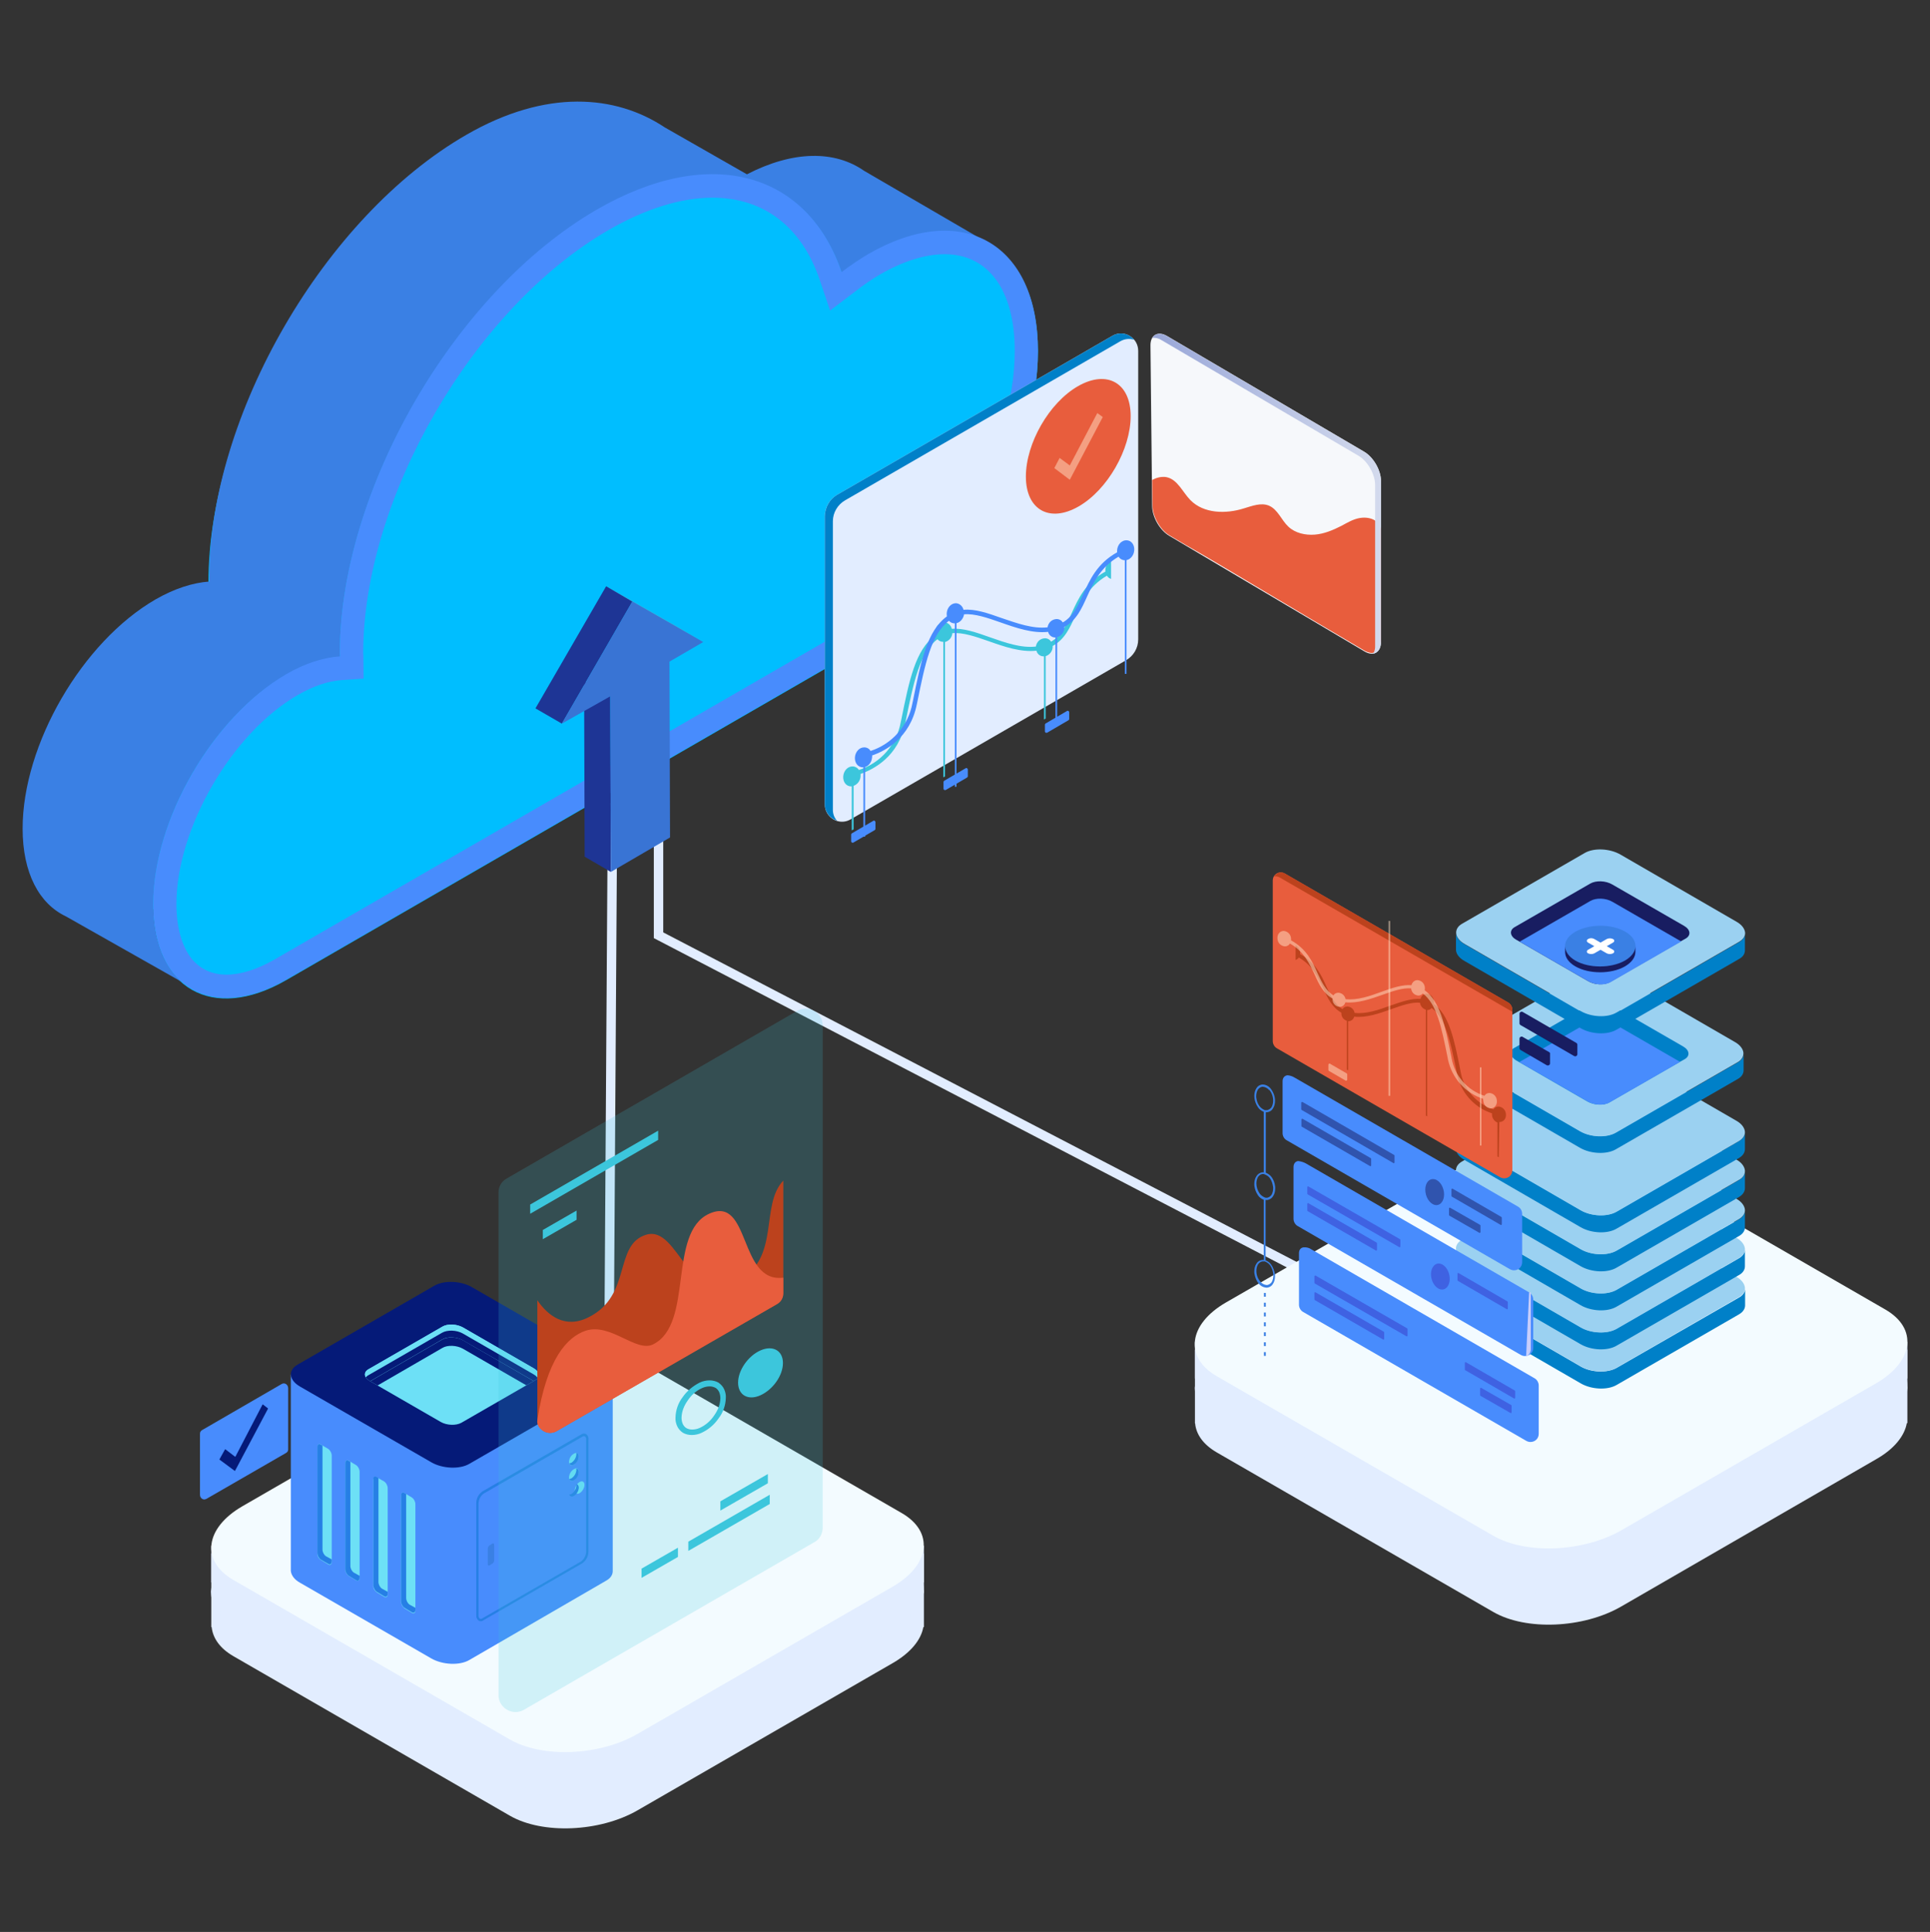 <?xml version="1.0" encoding="utf-8"?>
<!-- Generator: Adobe Illustrator 25.0.0, SVG Export Plug-In . SVG Version: 6.00 Build 0)  -->
<svg version="1.1" id="Layer_1" xmlns="http://www.w3.org/2000/svg" xmlns:xlink="http://www.w3.org/1999/xlink" x="0px" y="0px"
	 viewBox="0 0 1024 1025.2" style="enable-background:new 0 0 1024 1025.2;" xml:space="preserve">
<rect x="0" y="0" width="1024" height="1025.2" fill="#333333" stroke="none"/>
<style type="text/css">
	.st0{fill:none;stroke:#E2EDFF;stroke-width:5;stroke-miterlimit:10;}
	.st1{fill:#00BEFF;}
	.st2{fill:#3A80E4;}
	.st3{fill:#488CFD;}
	.st4{fill:#1E3595;}
	.st5{fill:#8D98A0;}
	.st6{fill:#3974D4;}
	.st7{fill:#E2EDFF;}
	.st8{fill:#0080C8;}
	.st9{fill:#3CC6DC;}
	.st10{fill:#E85D3D;}
	.st11{opacity:0.5;fill:#FFE2C9;enable-background:new    ;}
	.st12{fill:#F3FBFF;}
	.st13{fill:#051A78;}
	.st14{fill:#6DE0F6;}
	.st15{clip-path:url(#SVGID_2_);}
	.st16{fill:#267FE5;}
	.st17{fill:#046BFF;}
	.st18{fill:#9BD1F1;}
	.st19{fill:#181D61;}
	.st20{fill:#FFFFFF;}
	.st21{opacity:0.19;fill:#3CC6DC;enable-background:new    ;}
	.st22{fill:#BC421D;}
	.st23{fill:#C7CEFC;}
	.st24{fill:#181D61;fill-opacity:0.5;}
	.st25{fill:#3639C9;fill-opacity:0.5;}
	.st26{fill:#FFE2C9;fill-opacity:0.5;}
	.st27{fill:#F6F8FB;}
	.st28{fill:url(#SVGID_3_);}
	.st29{fill:none;}
</style>
<g id="Layer_5">
	<path class="st0" d="M902.8,788.8c1.2-0.5,1.8-2,1.2-3.3c-0.2-0.5-0.6-0.9-1.1-1.2l-553.5-288v-89.4"/>
	<polyline class="st0" points="325,426.2 322.7,782.5 376.1,810.4 378.2,810.6 	"/>
	<path class="st1" d="M151.7,358.1c10.1-5.8,19.9-8.9,28.6-9.5c0-0.6-0.1-1.1-0.1-1.7c0-86.5,61.1-192,136.5-235.4
		c60.7-35.1,111.9-19.3,129.8,33.2c4.5-3.5,9.3-6.8,14.2-9.6c49.7-28.7,90-5.7,90,51.4s-40.3,126.5-90,155.2l-309,178.5
		c-39,22.4-70.5,4.5-70.5-40.2S112.9,380.5,151.7,358.1z"/>
	<path class="st1" d="M82.1,320.3c10.1-5.8,19.8-8.9,28.6-9.5c0-0.6-0.1-1.1-0.1-1.7c0-86.5,61.1-192,136.5-235.4
		c60.7-35.1,111.9-19.3,129.8,33.2c4.5-3.5,9.3-6.8,14.2-9.6c49.7-28.7,90-5.7,90,51.4s-40.3,126.6-90,155.3L82.1,482
		c-39,22.4-64.1,1.2-67.3-39.2C11.2,398.4,43.2,342.7,82.1,320.3z"/>
	<polygon class="st1" points="440.4,164.8 316.5,82.5 412.2,106.5 440.4,150.5 	"/>
	<path class="st2" d="M12,439.7c0-44.7,31.6-99.1,70.5-121.6c10.1-5.8,19.9-8.9,28.6-9.5c0-0.6-0.1-1.1-0.1-1.7
		c0-86.5,61.1-192,136.5-235.4c42.3-24.4,79.2-21.2,105.2-3.9l43.6,24.9c24.6-12.7,46.6-12.7,62.1-1.9l62,36.1
		c-15.9-7-36.7-4.7-59.6,8.5c-4.9,2.9-9.7,6.2-14.2,9.6c-17.8-52.5-69.2-68.3-129.8-33.2c-75.4,43.4-136.5,148.8-136.5,235.3
		c0,0.6,0.1,1.1,0.1,1.7c-8.7,0.6-18.5,3.6-28.6,9.5c-39,22.4-70.5,77-70.5,121.7c0,18.9,5.6,33,15.2,41.3L35,486.3l0,0
		C20.8,479.6,12,463.3,12,439.7z"/>
	<path class="st3" d="M81.3,479.7c0,44.7,31.6,62.7,70.5,40.2l308.9-178.5c49.7-28.7,90-98.2,90-155.3s-40.3-80-90-51.3
		c-4.9,2.9-9.7,6.2-14.2,9.6c-17.8-52.5-69.1-68.3-129.8-33.2c-75.3,43.5-136.4,148.9-136.4,235.4c0,0.6,0.1,1.1,0.1,1.7
		c-8.7,0.6-18.5,3.6-28.6,9.5C112.9,380.5,81.3,435.1,81.3,479.7z M93.6,479.7c0-40,29.4-90.8,64.4-110.9c8.2-4.7,16-7.4,23.3-7.9
		l11.6-0.8l-0.1-11.7c0-0.5,0-1.1-0.1-1.6c0-82.4,58.4-183.3,130.3-224.8c19.4-11.2,38.3-17.1,55-17.1c27.2,0,47.4,15.5,56.9,43.6
		l5.5,16.3l13.7-10.4c4.1-3.2,8.4-6.2,12.9-8.8c12.1-7,24-10.7,34.2-10.7c23.3,0,37.2,19.2,37.2,51.3c0,53-37.6,117.9-83.8,144.5
		l-309,178.5c-9.1,5.2-17.9,8-25.4,8c-7.7,0-13.9-2.9-18.5-8.4C96.5,502.2,93.6,492.1,93.6,479.7z"/>
	<g>
		<polygon class="st4" points="323.8,369.5 309.9,361.4 310.2,454.6 324.1,462.7 		"/>
		<polygon class="st4" points="335.5,319.2 321.6,311.1 284.1,375.9 298.1,384 		"/>
		<polygon class="st5" points="373.1,340.7 359.2,332.6 321.6,311.1 335.5,319.2 		"/>
		<polygon class="st6" points="335.5,319.2 298.1,384 323.8,369.5 324.1,462.7 355.5,444.4 355.2,351.1 373.1,340.7 		"/>
	</g>
	<path class="st7" d="M444.1,262.6l146.1-84.4c4.4-2.6,9.9-1,12.5,3.4c0.8,1.4,1.2,3,1.2,4.6v153.1c0,4.6-2.5,8.8-6.5,11.1
		l-146.1,84.4c-4.4,2.6-9.9,1-12.5-3.4c-0.8-1.4-1.2-3-1.2-4.6v-153C437.7,269.2,440.1,265,444.1,262.6z"/>
	<path class="st8" d="M444.1,262.6l146.1-84.4c3.9-2.3,8.7-1.3,11.6,2.1c-2.5-0.8-5.1-0.5-7.4,0.8l-146,84.4
		c-4,2.3-6.5,6.6-6.5,11.1v153.1c0,2.2,0.7,4.2,2.2,5.8c-3.8-1.2-6.5-4.7-6.5-8.7v-153C437.8,269.2,440.1,265,444.1,262.6z"/>
	<path class="st3" d="M512.3,407.7l-11.3,6.6c-0.2,0.1-0.4,0.4-0.4,0.7v3.5c0,0.3,0.1,0.5,0.4,0.7c0.2,0.1,0.5,0.1,0.8,0l11.3-6.6
		c0.2-0.1,0.4-0.4,0.4-0.7v-3.5c0-0.3-0.1-0.5-0.4-0.7C512.9,407.5,512.6,407.5,512.3,407.7z"/>
	<path class="st3" d="M566.1,377.3l-11.3,6.6c-0.2,0.1-0.4,0.4-0.4,0.7v3.5c0,0.3,0.1,0.5,0.4,0.7c0.2,0.1,0.5,0.1,0.8,0l11.3-6.6
		c0.2-0.1,0.4-0.4,0.4-0.7v-3.5c0-0.3-0.1-0.5-0.4-0.7C566.6,377.1,566.3,377.1,566.1,377.3z"/>
	<path class="st3" d="M463.3,435.6l-11.3,6.6c-0.2,0.1-0.4,0.4-0.4,0.7v3.5c0,0.4,0.3,0.8,0.8,0.8c0.1,0,0.3,0,0.4-0.1l11.3-6.6
		c0.2-0.1,0.4-0.4,0.4-0.7v-3.5c0-0.3-0.1-0.5-0.4-0.7C463.9,435.4,463.6,435.4,463.3,435.6L463.3,435.6z"/>
	<g>
		<path class="st9" d="M452,440.6l0.9-0.5V417c2.2-0.8,3.6-2.9,3.7-5.1c0-0.4,0-0.8,0-1.2c7-2.5,20.1-9.2,23.7-27l0.3-1.4
			c4.1-20.1,7.3-35.9,16.8-43.1c0.7,0.9,1.8,1.4,3.1,1.4l0,0v71.9l0.9-0.5v-71.3c2.2-0.6,3.7-2.5,3.9-4.7c5.5-0.5,12.3,1.8,19.4,4.3
			c8.2,2.9,16.9,5.9,25.2,5c0.4,1.7,1.9,3,3.8,3h0.2v33.5l0.9-0.5v-33.1c2.1-0.7,3.5-2.5,3.7-4.6c0-0.3,0-0.5,0-0.8
			c6.4-3.5,9.1-9.5,12.1-16.2c3.4-7.4,7.1-15.5,16.7-21.1c0.5,0.8,1.2,1.4,2.2,1.7v-9.8c-1.7,1-2.9,2.8-3,4.8c0,0.4,0,0.7,0,1.1
			c-10.6,5.9-14.5,14.6-18,22.3c-2.8,6-5.3,11.7-10.8,14.9c-0.7-1.1-1.9-1.8-3.3-1.8c-2.5,0.1-4.4,1.9-4.8,4.4
			c-7.9,0.9-16.3-2.1-24.3-4.9c-7.3-2.6-14.2-5-20.3-4.5c-0.4-1.9-2.1-3.4-4-3.5c-2.6,0-4.7,2.4-4.9,5.3c0,0.6,0,1.1,0.1,1.7
			c-10.5,7.6-13.8,23.8-18,44.7l-0.3,1.4c-2.2,11.9-10.7,21.6-22.2,25.3c-0.7-1.2-2.1-1.9-3.4-1.9c-2.6,0-4.7,2.4-4.9,5.3
			c-0.2,3,1.6,5.3,4.2,5.3h0.3v23.3H452z"/>
	</g>
	<path class="st3" d="M462.7,400.9c7-2.4,20.1-9.2,23.7-27l0.3-1.4c4.1-20.1,7.3-35.9,16.8-43.1c0.7,0.9,1.8,1.4,3.1,1.4
		c2.4,0,4.5-2.2,4.9-4.8c5.5-0.5,12.3,1.8,19.4,4.3c8.2,2.9,16.9,5.9,25.2,5c0.4,1.7,1.9,3,3.8,3c2.6-0.2,4.6-2.3,4.8-4.8
		c0-0.3,0-0.5,0-0.8c6.4-3.5,9.1-9.5,12.1-16.2c3.4-7.4,7.1-15.5,16.7-21.1c0.7,1.2,2,1.9,3.4,1.9c2.6,0,4.7-2.4,4.9-5.3
		c0.2-3-1.6-5.3-4.2-5.3c-2.6,0-4.7,2.4-4.9,5.3c0,0.4,0,0.7,0,1.1c-10.6,5.9-14.5,14.6-18,22.3c-2.8,6-5.3,11.7-10.8,14.9
		c-0.7-1.1-1.9-1.8-3.3-1.8c-2.5,0.1-4.4,1.9-4.8,4.4c-7.9,0.9-16.3-2.2-24.3-4.9c-7.3-2.6-14.2-5-20.3-4.4c-0.4-1.9-2.1-3.4-4-3.5
		c-2.6,0-4.7,2.4-4.9,5.3c0,0.6,0,1.1,0.1,1.7c-10.5,7.6-13.8,23.8-18,44.7l-0.3,1.4c-2.2,11.9-10.8,21.6-22.2,25.3
		c-0.7-1.2-1.9-1.9-3.4-1.9c-2.6,0-4.7,2.4-4.9,5.3s1.6,5.3,4.2,5.3s4.7-2.4,4.9-5.3C462.8,401.7,462.8,401.3,462.7,400.9
		L462.7,400.9z"/>
	<g>
		<polygon class="st3" points="596.8,291.3 596.8,357.6 597.7,357.6 597.7,291.3 		"/>
	</g>
	<g>
		<polygon class="st3" points="506.6,324.7 506.6,417.5 507.5,417.5 507.5,324.7 		"/>
	</g>
	<g>
		<polygon class="st3" points="458.1,402.4 458.1,444 459,444 459,402.4 		"/>
	</g>
	<g>
		<polygon class="st3" points="560,332.5 560,385 560.9,385 560.9,332.5 		"/>
	</g>
	<path class="st10" d="M599.9,220.8c0,17.6-12.3,39.2-27.7,48c-15.4,8.8-27.9,1.7-27.9-15.9s12.3-39.2,27.7-48
		C587.4,196.1,599.9,203.2,599.9,220.8z"/>
	<polygon class="st11" points="559.4,248.4 567.6,254.6 585.1,221.3 582.2,219.2 567.6,247 562.2,243 	"/>
	<path class="st7" d="M490.2,843.9h-3.8c-2.2-2.8-4.9-5-8-6.7l-146.6-84.6c-17.3-10-47.7-8.7-67.7,2.8l-135.5,78.2
		c-4.7,2.6-8.8,6-12.1,10.3h-4.4v19.5h0.2c0.6,5.8,4.3,11.3,11.6,15.5l146.6,84.6c17.3,10,47.7,8.7,67.7-2.8l135.5-78.2
		c9.5-5.5,15-12.3,16.2-19.1h0.3L490.2,843.9z"/>
	<path class="st7" d="M270.3,946.7l-146.6-84.6c-17.3-10-15.2-27.5,4.8-39.1l135.6-78.3c20-11.6,50.3-12.8,67.7-2.8l146.6,84.6
		c17.3,10,15.2,27.5-4.8,39.1L338.1,944C318,955.5,287.7,956.8,270.3,946.7z"/>
	<path class="st7" d="M490.2,824.4h-3.8c-2.2-2.7-4.9-5-8-6.7l-146.6-84.6c-17.3-10-47.7-8.7-67.7,2.8l-135.5,78.2
		c-4.7,2.6-8.8,6-12.1,10.3h-4.4v20.9h0.2c0.6,5.8,4.3,11.3,11.6,15.5l146.6,84.6c17.3,10,47.7,8.7,67.7-2.8l135.5-78.2
		c9.5-5.4,15-12.3,16.2-19.1h0.3L490.2,824.4z"/>
	<path class="st7" d="M490.2,820.2h-3.8c-2.2-2.7-4.9-5-8-6.7l-146.6-84.6c-17.3-10-47.7-8.7-67.7,2.8l-135.5,78.2
		c-4.7,2.6-8.8,6-12.1,10.3h-4.4v19.5h0.2c0.6,5.8,4.3,11.3,11.6,15.5l146.6,84.6c17.3,10,47.7,8.7,67.7-2.8l135.5-78.2
		c9.5-5.4,15-12.3,16.2-19.1h0.3L490.2,820.2z"/>
	<path class="st12" d="M270.4,923l-146.6-84.6c-17.3-10-15.2-27.5,4.8-39.1l135.5-78.2c20-11.6,50.3-12.8,67.7-2.8l146.6,84.6
		c17.3,10,15.2,27.5-4.8,39.1l-135.5,78.2C318,931.8,287.7,933,270.4,923z"/>
	<path class="st3" d="M154.3,729.4h36l40.1-23.2c5.1-3,14.1-2.6,20.1,0.8l38.6,22.3h36v104.1l0,0c0.1,2.1-1,4-3.5,5.4L249,880.9
		c-5.1,3-14.1,2.6-20.1-0.8l-69.7-40.2c-3.1-1.7-4.7-4.1-4.9-6.3l0,0L154.3,729.4z"/>
	<path class="st13" d="M249,776.8l72.6-41.9c5.1-3,4.5-8.2-1.4-11.6l-69.7-40.2c-5.9-3.5-15-3.8-20.1-0.8l-72.6,41.9
		c-5.1,3-4.5,8.2,1.4,11.6l69.7,40.2C234.8,779.4,243.9,779.8,249,776.8z"/>
	<path class="st14" d="M244.8,755l39.2-22.6c2.8-1.6,2.5-4.4-0.8-6.3l-37.6-21.7c-3.2-1.8-8.1-2.1-10.9-0.4l-39.2,22.6
		c-2.8,1.6-2.5,4.4,0.8,6.3l37.6,21.7C237.1,756.4,241.9,756.6,244.8,755z"/>
	<g>
		<g>
			<defs>
				<path id="SVGID_1_" d="M244.8,755l39.2-22.6c2.8-1.6,2.5-4.4-0.8-6.3l-37.6-21.7c-3.2-1.8-8.1-2.1-10.9-0.4l-39.2,22.6
					c-2.8,1.6-2.5,4.4,0.8,6.3l37.6,21.7C237.1,756.4,241.9,756.6,244.8,755z"/>
			</defs>
			<clipPath id="SVGID_2_">
				<use xlink:href="#SVGID_1_"  style="overflow:visible;"/>
			</clipPath>
			<g class="st15">
				<path class="st14" d="M283.1,729.1l-37.6-21.6c-3.2-1.8-8.1-2.1-10.9-0.4l-39.2,22.6c-0.5,0.3-1,0.7-1.3,1.2
					c-0.9-1.5-0.5-3.2,1.3-4.3l39.2-22.7c2.8-1.6,7.7-1.4,10.9,0.4l37.6,21.7c2.5,1.4,3.3,3.5,2.2,5
					C284.7,730.3,283.9,729.6,283.1,729.1z"/>
				<path class="st13" d="M283.1,732.8l-37.6-21.6c-3.2-1.8-8.1-2.1-10.9-0.4l-39.2,22.7c-0.4,0.2-0.8,0.6-1.1,0.9
					c-1.2-1.6-0.9-3.5,1.1-4.6l39.2-22.6c2.8-1.6,7.7-1.4,10.9,0.4l37.6,21.7c2.7,1.5,3.3,3.7,1.9,5.3
					C284.4,733.8,283.8,733.3,283.1,732.8z"/>
				<path class="st13" d="M284.7,738.6c-0.4-0.5-0.9-0.9-1.5-1.2l-37.6-21.7c-3.2-1.8-8.1-2.1-10.9-0.4l-39.2,22.7
					c-0.3,0.2-0.5,0.3-0.7,0.5c-1.6-1.7-1.4-3.8,0.7-5l39.2-22.7c2.8-1.6,7.7-1.4,10.9,0.4l37.6,21.7
					C286,734.6,286.5,736.9,284.7,738.6z"/>
			</g>
		</g>
	</g>
	<path class="st14" d="M214.6,853.5l4,2.4c1,0.6,1.8,0,1.8-1.4v-56.2c0-1.4-0.7-2.8-1.8-3.6l-4-2.4c-1-0.6-1.8,0-1.8,1.4v56.2
		C212.8,851.3,213.5,852.6,214.6,853.5z"/>
	<path class="st16" d="M214.6,792.3l0.9,0.5v55.1c0,1.4,0.7,2.8,1.8,3.6l3.1,1.7v1c0,1.3-0.8,2-1.8,1.4l-4-2.4
		c-1.1-0.8-1.8-2.2-1.8-3.6v-56.2C212.8,792.3,213.6,791.7,214.6,792.3z"/>
	<path class="st14" d="M199.9,845l4,2.4c1,0.6,1.8,0,1.8-1.4v-56.2c0-1.4-0.7-2.8-1.8-3.6l-4-2.3c-1-0.6-1.8,0-1.8,1.4v56.2
		C198,842.8,198.7,844.1,199.9,845z"/>
	<path class="st14" d="M185,836.3l4,2.4c1,0.6,1.8,0,1.8-1.4v-56.2c0-1.4-0.7-2.8-1.8-3.6l-4-2.4c-1-0.6-1.8,0-1.8,1.4v56.2
		C183.2,834.2,183.9,835.5,185,836.3z"/>
	<path class="st14" d="M170.2,827.8l4,2.4c1,0.6,1.8,0,1.8-1.4v-56.3c0-1.4-0.7-2.8-1.8-3.6l-4-2.4c-1-0.6-1.8,0-1.8,1.4v56.2
		C168.3,825.7,169,827,170.2,827.8z"/>
	<path class="st16" d="M199.9,783.8l0.9,0.5v55.1c0,1.4,0.7,2.8,1.8,3.6l3.1,1.7v1c0,1.3-0.8,2-1.8,1.4l-4-2.4
		c-1.1-0.8-1.8-2.2-1.8-3.6V785C197.9,783.8,198.8,783.1,199.9,783.8z"/>
	<path class="st16" d="M185,775.2l0.9,0.5v55.2c0,1.4,0.7,2.8,1.8,3.6l3.1,1.7v1c0,1.3-0.8,2.1-1.8,1.4l-4-2.4
		c-1.1-0.8-1.8-2.2-1.8-3.6v-56.2C183.2,775.2,184,774.5,185,775.2z"/>
	<path class="st16" d="M170.2,766.6l0.9,0.5v55.1c0,1.4,0.7,2.8,1.8,3.6l3.1,1.7v1c0,1.3-0.8,2.1-1.8,1.4l-4-2.3
		c-1.1-0.8-1.8-2.2-1.8-3.6V768C168.3,766.6,169.1,766,170.2,766.6z"/>
	<path class="st16" d="M255,860.3c-0.4,0-0.7-0.1-1-0.3c-0.9-0.6-1.4-1.7-1.3-2.9v-59.5c0-2.5,1.2-4.7,3.3-6.2l52.4-30.2
		c0.7-0.5,1.7-0.6,2.6-0.2c0.9,0.7,1.4,1.7,1.2,2.9v59.5c0,2.5-1.2,4.7-3.3,6.2l-52.4,30.2C256.1,860.2,255.5,860.3,255,860.3z
		 M309.8,762.1c-0.3,0-0.6,0.1-0.8,0.3l-52.4,30.2c-1.6,1.2-2.6,3.1-2.7,5.1v59.5c-0.1,0.7,0.2,1.4,0.7,1.8c0.4,0.2,0.9,0.1,1.3-0.2
		l52.4-30.2c1.6-1.2,2.6-3.1,2.7-5.1v-59.5c0.1-0.7-0.2-1.4-0.7-1.8C310.1,762.1,309.9,762.1,309.8,762.1z"/>
	<path class="st14" d="M301.9,775.8c0,1.6,1.1,2.3,2.6,1.4c1.5-1,2.5-2.7,2.6-4.4c0-1.6-1.1-2.3-2.6-1.4
		C302.9,772.3,302,773.9,301.9,775.8z"/>
	<path class="st14" d="M301.9,784c0,1.6,1.1,2.3,2.6,1.4c1.5-1,2.5-2.7,2.6-4.4c0-1.6-1.1-2.3-2.6-1.4
		C302.9,780.6,302,782.2,301.9,784z"/>
	
		<ellipse transform="matrix(0.498 -0.867 0.867 0.498 -530.218 662.84)" class="st14" cx="307.6" cy="789.6" rx="3.6" ry="2.1"/>
	<path class="st16" d="M303.2,792.8c1.5-1,2.5-2.7,2.6-4.4c0-0.3,0-0.5-0.1-0.8c0.8,0,1.4,0.7,1.4,1.8c-0.1,1.8-1,3.4-2.6,4.4
		c-1.1,0.6-2.1,0.3-2.5-0.7C302.4,793.1,302.8,793,303.2,792.8z"/>
	<path class="st16" d="M303.2,784.5c1.5-1,2.5-2.7,2.6-4.4c0-0.3,0-0.5-0.1-0.8c0.8,0,1.4,0.6,1.4,1.8c-0.1,1.8-1,3.5-2.6,4.4
		c-1.1,0.6-2.1,0.3-2.5-0.7C302.4,784.8,302.8,784.7,303.2,784.5z"/>
	<path class="st16" d="M303.2,776.2c1.5-1,2.5-2.7,2.6-4.4c0-0.3,0-0.5-0.1-0.8c0.8,0,1.4,0.6,1.4,1.8c-0.1,1.8-1,3.5-2.6,4.4
		c-1.1,0.7-2.1,0.3-2.5-0.7C302.4,776.5,302.8,776.4,303.2,776.2z"/>
	<path class="st2" d="M259.7,830.7l1.6-1c0.6-0.4,0.9-1.1,0.9-1.8v-8.1c0-0.7-0.4-1-0.9-0.7l-1.6,1c-0.6,0.4-0.9,1.1-0.9,1.8v8.1
		C258.8,830.7,259.2,831,259.7,830.7z"/>
	<path class="st7" d="M1012,735.8h-3.8c-2.2-2.7-4.9-5-8-6.7l-146.6-84.6c-17.3-10-47.7-8.7-67.7,2.8l-135.5,78.2
		c-4.7,2.6-8.8,6-12.1,10.3H634v19.5h0.1c0.5,5.8,4.3,11.3,11.6,15.5l146.6,84.6c17.3,10,47.7,8.7,67.7-2.8l135.5-78.3
		c9.5-5.4,15-12.3,16.2-19.1h0.3L1012,735.8z"/>
	<path class="st7" d="M792.2,838.6L645.7,754c-17.3-10-15.2-27.5,4.8-39.1L786,636.8c20-11.6,50.3-12.8,67.7-2.8l146.6,84.6
		c17.3,10,15.2,27.5-4.8,39.1l-135.5,78.2C839.9,847.4,809.6,848.6,792.2,838.6z"/>
	<path class="st7" d="M1012,716.2h-3.8c-2.2-2.7-4.9-5-8-6.7L853.6,625c-17.3-10-47.7-8.7-67.7,2.8L650.5,706
		c-4.7,2.6-8.8,6-12.1,10.3H634v20.9h0.1c0.5,5.8,4.3,11.3,11.6,15.5l146.6,84.6c17.3,10,47.7,8.7,67.7-2.8l135.5-78.3
		c9.5-5.5,15-12.3,16.2-19.1h0.3L1012,716.2z"/>
	<path class="st7" d="M1012,712h-3.8c-2.2-2.7-4.9-5-8-6.7l-146.6-84.6c-17.3-10-47.7-8.7-67.7,2.8l-135.4,78.2
		c-4.7,2.6-8.8,6-12.1,10.3H634v19.5h0.1c0.5,5.8,4.3,11.3,11.6,15.5l146.6,84.6c17.3,10,47.7,8.7,67.7-2.8l135.5-78.2
		c9.5-5.5,15-12.3,16.2-19.1h0.3L1012,712z"/>
	<path class="st12" d="M792.2,814.9l-146.6-84.6c-17.3-10-15.2-27.5,4.8-39.1L786,613.1c20-11.6,50.3-12.8,67.7-2.8l146.6,84.6
		c17.3,10,15.2,27.5-4.8,39.1l-135.5,78.2C839.9,823.6,809.6,825,792.2,814.9z"/>
	<path class="st8" d="M777.1,689.5l61.5,35.6c5.6,3.3,14.1,3.6,19.1,0.8l64.9-37.3c2.2-1.2,3.2-2.9,3.3-4.5v8.6c0,1.7-1,3.5-3.3,4.8
		l-64.8,37.4c-4.9,2.9-13.4,2.5-19.1-0.8l-61.5-35.6c-2.9-1.6-4.4-3.7-4.6-5.7l0,0v-0.2c0-0.2,0-0.4,0-0.6v-8.3
		C772.6,685.6,774.1,687.8,777.1,689.5z"/>
	<path class="st17" d="M925.8,683.2v0.4C925.8,683.5,925.8,683.3,925.8,683.2z"/>
	<path class="st18" d="M922.5,688.4l-64.8,37.4c-4.9,2.9-13.4,2.5-19.1-0.8l-61.5-35.6c-3-1.7-4.5-3.9-4.6-5.9
		c-0.1-1.8,0.9-3.7,3.3-5l64.8-37.4c4.9-2.9,13.4-2.5,19.1,0.8l61.5,35.6c2.9,1.6,4.4,3.8,4.6,5.8c0,0.1,0,0.3,0,0.4v0.2
		C925.7,685.6,924.6,687.2,922.5,688.4z"/>
	<path class="st8" d="M777.1,668.8l61.5,35.6c5.6,3.3,14.1,3.6,19.1,0.8l64.8-37.4c2.2-1.2,3.2-2.9,3.3-4.5v8.7c0,1.7-1,3.5-3.3,4.7
		l-64.8,37.4c-4.9,2.9-13.4,2.5-19.1-0.8l-61.5-35.6c-2.9-1.6-4.4-3.7-4.6-5.7l0,0v-0.2c0-0.2,0-0.4,0-0.6v-8.3
		C772.6,664.9,774.1,667.1,777.1,668.8z"/>
	<path class="st17" d="M925.8,662.5v0.4C925.8,662.8,925.8,662.6,925.8,662.5z"/>
	<path class="st18" d="M922.5,667.7l-64.8,37.4c-4.9,2.9-13.4,2.5-19.1-0.8l-61.5-35.6c-3-1.7-4.5-3.9-4.6-5.9
		c-0.1-1.8,0.9-3.7,3.3-5l64.8-37.4c4.9-2.9,13.4-2.5,19.1,0.8l61.5,35.6c2.9,1.6,4.4,3.8,4.6,5.8c0,0.1,0,0.3,0,0.4v0.2
		C925.7,664.9,924.6,666.5,922.5,667.7z"/>
	<path class="st8" d="M777.1,648.1l61.5,35.6c5.6,3.3,14.1,3.6,19.1,0.8l64.8-37.4c2.2-1.2,3.2-2.9,3.3-4.5v8.7c0,1.7-1,3.5-3.3,4.7
		l-64.8,37.4c-4.9,2.9-13.4,2.5-19.1-0.8L777.1,657c-2.9-1.6-4.4-3.7-4.6-5.7l0,0V651c0-0.2,0-0.4,0-0.6v-8.3
		C772.6,644.2,774.1,646.4,777.1,648.1z"/>
	<path class="st17" d="M925.8,641.8v0.4C925.8,642.1,925.8,641.9,925.8,641.8z"/>
	<path class="st18" d="M922.5,647l-64.8,37.4c-4.9,2.9-13.4,2.5-19.1-0.8l-61.5-35.6c-3-1.7-4.5-3.9-4.6-5.9c-0.1-1.8,0.9-3.7,3.3-5
		l64.8-37.4c4.9-2.9,13.4-2.5,19.1,0.8l61.5,35.6c2.9,1.6,4.4,3.8,4.6,5.8c0,0.1,0,0.3,0,0.4v0.2C925.7,644.2,924.6,645.8,922.5,647
		z"/>
	<path class="st8" d="M777.1,627.3l61.5,35.6c5.6,3.3,14.1,3.6,19.1,0.8l64.8-37.4c2.2-1.2,3.2-2.9,3.3-4.5v8.7c0,1.7-1,3.5-3.3,4.8
		l-64.8,37.4c-4.9,2.9-13.4,2.5-19.1-0.8l-61.5-35.6c-2.9-1.6-4.4-3.7-4.6-5.7l0,0v-0.2c0-0.2,0-0.4,0-0.6v-8.3
		C772.6,623.5,774.1,625.7,777.1,627.3z"/>
	<path class="st17" d="M925.8,621.1v0.4C925.8,621.4,925.8,621.2,925.8,621.1z"/>
	<path class="st18" d="M922.5,626.2l-64.8,37.4c-4.9,2.9-13.4,2.5-19.1-0.8l-61.5-35.6c-3-1.7-4.5-3.9-4.6-5.9
		c-0.1-1.8,0.9-3.7,3.3-5l64.8-37.4c4.9-2.9,13.4-2.5,19.1,0.8l61.5,35.6c2.9,1.6,4.4,3.8,4.6,5.8c0,0.1,0,0.3,0,0.4v0.2
		C925.7,623.5,924.6,625.1,922.5,626.2z"/>
	<path class="st8" d="M777.1,606.6l61.5,35.6c5.6,3.3,14.1,3.6,19.1,0.8l64.8-37.4c2.2-1.2,3.2-2.9,3.3-4.5v8.7c0,1.7-1,3.5-3.3,4.8
		l-64.8,37.4c-4.9,2.9-13.4,2.5-19.1-0.8l-61.5-35.6c-2.9-1.6-4.4-3.7-4.6-5.7l0,0v-0.2c0-0.2,0-0.4,0-0.6v-8.3
		C772.6,602.7,774.1,604.9,777.1,606.6z"/>
	<path class="st17" d="M925.8,600.4v0.4C925.8,600.7,925.8,600.5,925.8,600.4z"/>
	<path class="st18" d="M922.5,605.6L857.7,643c-4.9,2.9-13.4,2.5-19.1-0.8l-61.5-35.6c-3-1.7-4.5-3.9-4.6-5.9
		c-0.1-1.8,0.9-3.7,3.3-5l64.8-37.4c4.9-2.9,13.4-2.5,19.1,0.8l61.5,35.6c2.9,1.6,4.4,3.8,4.6,5.8c0,0.1,0,0.3,0,0.4v0.2
		C925.7,602.7,924.6,604.4,922.5,605.6z"/>
	<path class="st8" d="M777.1,564.9l61.2,35.4c5.6,3.3,14.1,3.6,19,0.8l64.5-37.2c2.2-1.2,3.2-2.9,3.3-4.5v8.6c0,1.7-1,3.5-3.3,4.7
		l-64.5,37.2c-4.8,2.8-13.3,2.5-19-0.8l-61.2-35.4c-2.9-1.6-4.4-3.7-4.6-5.7l0,0v-0.2c0-0.2,0-0.4,0-0.6v-8.3
		C772.6,561,774.1,563.2,777.1,564.9z"/>
	<path class="st17" d="M925,558.7v0.4C925,559,925,558.8,925,558.7z"/>
	<path class="st18" d="M921.7,563.8L857.2,601c-4.8,2.8-13.3,2.5-19-0.8l-61.2-35.4c-3-1.7-4.5-3.9-4.6-5.9c-0.1-1.8,0.9-3.7,3.3-5
		l64.5-37.2c4.8-2.8,13.3-2.5,19,0.8l61.2,35.4c2.9,1.6,4.4,3.8,4.6,5.7c0,0.1,0,0.3,0,0.4c0,0.1,0,0.1,0,0.2
		C924.9,561,923.8,562.7,921.7,563.8z"/>
	<path class="st8" d="M804.4,562.7l1.6,0.9l36.2,20.9c3.5,2,8.7,2.3,11.7,0.5l37.4-21.5l2.5-1.4c3-1.7,2.7-4.8-0.8-6.8l-37.8-21.8
		c-3.5-2-8.7-2.3-11.7-0.5l-39.9,23C800.5,557.5,801,560.6,804.4,562.7z"/>
	<path class="st3" d="M806.1,563.6l36.2,20.9c3.5,2,8.7,2.3,11.7,0.5l37.4-21.5l-36.2-20.9c-3.5-2-8.7-2.3-11.7-0.5L806.1,563.6z"/>
	<path class="st17" d="M925.8,494.7v0.4C925.8,495,925.8,494.9,925.8,494.7z"/>
	<path class="st8" d="M777.1,501.1l61.5,35.6c5.6,3.3,14.1,3.6,19.1,0.8l64.8-37.4c2.2-1.2,3.2-2.9,3.3-4.5v8.7c0,1.8-1,3.5-3.3,4.7
		l-64.8,37.4c-4.9,2.9-13.4,2.5-19.1-0.8L777.1,510c-2.9-1.6-4.4-3.7-4.6-5.7l0,0v-0.3c0-0.2,0-0.4,0-0.6V495
		C772.6,497.2,774.1,499.3,777.1,501.1z"/>
	<path class="st18" d="M922.5,499.9l-64.8,37.4c-4.9,2.9-13.4,2.5-19.1-0.8L777.2,501c-3-1.7-4.5-3.9-4.6-5.9
		c-0.1-1.8,0.9-3.7,3.3-5l64.8-37.4c4.9-2.9,13.4-2.5,19.1,0.8l61.5,35.6c2.9,1.6,4.4,3.8,4.6,5.8c0,0.1,0,0.3,0,0.4v0.2
		C925.7,497.2,924.6,498.7,922.5,499.9z"/>
	<path class="st19" d="M804.5,498.7l1.6,0.9l36.4,21c3.5,2.1,8.7,2.3,11.8,0.5l37.5-21.6l2.5-1.4c3-1.7,2.7-4.8-0.8-6.8l-38-21.9
		c-3.5-2.1-8.7-2.3-11.8-0.5L803.6,492C800.7,493.7,801.1,496.8,804.5,498.7z"/>
	<path class="st3" d="M806.3,499.7l36.4,21c3.5,2,8.7,2.3,11.8,0.5l37.5-21.6l-36.4-21c-3.5-2.1-8.7-2.3-11.8-0.5L806.3,499.7z"/>
	<path class="st2" d="M862.3,494.4c7.3,4.2,7.2,11.1-0.1,15.3c-7.3,4.2-19.2,4.2-26.4,0c-7.3-4.2-7.3-11.1,0.1-15.3
		S855.1,490.2,862.3,494.4z"/>
	<path class="st20" d="M842.6,498.3c-0.9,0.5-0.9,1.4,0,1.9l3.3,1.9l-3.3,1.9c-0.5,0.2-0.8,0.8-0.6,1.3c0.1,0.3,0.3,0.5,0.6,0.6
		c1,0.5,2.3,0.5,3.3,0l3.3-1.9l3.3,1.9c1,0.5,2.3,0.5,3.3,0c0.5-0.2,0.8-0.8,0.6-1.3c-0.1-0.3-0.3-0.5-0.6-0.6l-3.3-1.9l3.3-1.9
		c0.5-0.2,0.8-0.8,0.6-1.3c-0.1-0.3-0.3-0.5-0.6-0.6c-1-0.5-2.3-0.5-3.3,0l-3.3,1.9l-3.3-1.9C844.8,497.7,843.6,497.7,842.6,498.3z"
		/>
	<path class="st19" d="M830.4,502.1v3.1c0,2.8,1.8,5.5,5.4,7.6c7.3,4.2,19.1,4.2,26.4,0c3.7-2.2,5.5-4.9,5.5-7.7V502
		c0,2.8-1.8,5.5-5.5,7.7c-7.4,4.2-19.2,4.2-26.4,0C832.2,507.6,830.5,504.9,830.4,502.1z"/>
	<path class="st21" d="M269,625.3l154-88.9c4.3-2.5,9.7-1,12.3,3.3c0.8,1.3,1.2,2.9,1.2,4.5v266.4c0,3.2-1.6,6.3-4.5,7.8l-154,88.9
		c-4.3,2.5-9.7,1-12.3-3.3c-0.8-1.3-1.2-2.9-1.2-4.5V633.1C264.4,629.8,266.1,626.8,269,625.3z"/>
	<path class="st9" d="M281.3,639.2l67.9-39.2v4.9l-67.9,39.2L281.3,639.2L281.3,639.2z M305.9,642.4v4.9L288,657.6v-4.9L305.9,642.4
		z"/>
	<path class="st22" d="M415.6,626.5v59.6c0,2.5-1.2,4.7-3.4,5.9l-116.9,67.4c-3.3,1.9-7.4,0.8-9.3-2.5c-0.6-1-0.9-2.3-0.9-3.5v-63.4
		c5.5,8,14.6,15.4,27.2,9c23.2-11.6,13.1-38.5,30.6-43.8c17.5-5.2,22.1,40.2,49.7,23.9C414,666.7,403.2,639.5,415.6,626.5
		L415.6,626.5z"/>
	<path class="st10" d="M415.6,678v8.2c0,2.5-1.2,4.7-3.4,5.9l-116.9,67.4c-2.1,1.2-4.7,1.2-6.8,0c-2.2-1.2-3.8-3.4-3.4-5.9
		c5-32.7,15.9-44.1,25.5-47.4c13.3-4.5,26.9,11.7,35.9,7.2c21.8-10.8,7.6-59.2,29.7-69.3S391.8,681.1,415.6,678z"/>
	<path class="st9" d="M403.5,716.6c6.6-2.9,11.9,0.1,11.9,6.7c0,6.6-5.3,14.1-11.9,17.1c-6.6,3-11.9-0.1-11.9-6.7
		C391.6,727.2,396.9,719.5,403.5,716.6z M371.2,733.7c1.6-0.8,3.5-1.2,5.3-1.2c1.6,0,3.3,0.4,4.7,1.2c1.3,0.9,2.5,2.2,3.1,3.7
		c0.6,1.4,0.9,2.9,0.8,4.4c-0.1,3.9-1.4,7.7-3.8,10.8c-2.3,3.4-5.4,6-9,7.7c-1.6,0.8-3.5,1.2-5.3,1.2c-1.6,0-3.3-0.4-4.7-1.2
		c-1.3-0.9-2.5-2.2-3.1-3.7c-0.6-1.4-0.9-2.9-0.8-4.4c0.1-3.9,1.4-7.7,3.8-10.8C364.4,738.2,367.6,735.5,371.2,733.7z M376.6,735.7
		c-1.4,0-2.8,0.3-4.1,0.9c-3.2,1.4-5.8,3.8-7.7,6.7c-1.9,2.7-3.1,5.7-3.2,9c0,1.1,0.2,2.2,0.6,3.2c0.4,0.9,1,1.7,1.9,2.3
		c0.9,0.5,1.9,0.8,3.1,0.8c1.4,0,2.8-0.3,4.1-0.9c3.1-1.4,5.8-3.8,7.7-6.7c1.9-2.7,3.1-5.7,3.2-9c0-1.1-0.2-2.2-0.6-3.2
		c-0.4-0.9-1-1.7-1.9-2.3C378.7,736,377.7,735.7,376.6,735.7L376.6,735.7z"/>
	<path class="st9" d="M408.4,798.1L365.2,823v-4.9l43.2-24.9V798.1z M359.7,826.2l-19.3,11.1v-4.9l19.3-11.1V826.2z M382.2,801.6
		v-4.9l25.2-14.5v4.9L382.2,801.6z"/>
	<path class="st10" d="M681.8,463.6l118.4,68.4c1.3,0.7,2.2,2.3,2.2,3.8V621c0,2.4-1.9,4.3-4.3,4.3c-0.7,0-1.5-0.2-2.2-0.6
		l-118.4-68.4c-1.3-0.7-2.2-2.3-2.2-3.8v-85.3c0-2.4,1.9-4.3,4.4-4.3C680.4,463,681.1,463.2,681.8,463.6L681.8,463.6z"/>
	<g>
		<path class="st22" d="M681.8,463.6l118.4,68.4c1.3,0.7,2.2,2.3,2.2,3.8v1.1l-123.5-71.3c-0.9-0.5-1.9-0.7-2.9-0.5
			c0.4-0.6,0.9-1,1.5-1.4C678.8,462.7,680.4,462.7,681.8,463.6z"/>
	</g>
	<path class="st3" d="M687,571.9l118.4,68.4c1.3,0.7,2.2,2.2,2.2,3.8v25.7c0,2.4-1.9,4.3-4.3,4.3c-0.7,0-1.5-0.2-2.2-0.6
		l-118.4-68.4c-1.3-0.7-2.2-2.2-2.2-3.8v-27.5c0-1.7,0.9-3,2.6-3.2C684.4,570.7,685.7,571.1,687,571.9z"/>
	<path class="st3" d="M692.9,617.4l118.4,68.4c1.3,0.7,2.2,2.3,2.2,3.8v25.7c0,2.4-1.9,4.3-4.4,4.3c-0.7,0-1.5-0.2-2.2-0.6
		l-118.4-68.4c-1.3-0.7-2.2-2.3-2.2-3.8v-27.5c0-1.7,0.9-3,2.5-3.2C690.2,616.3,691.7,616.7,692.9,617.4L692.9,617.4z"/>
	<g>
		<path class="st23" d="M811.3,685.8L811.3,685.8h0.1h0.1h0.1h0.1h0.1h0.1l0,0h0.1l0,0h0.1l0,0l0,0h0.1l0,0l0,0l0,0l0,0l0,0l0,0l0,0
			l0,0l0,0l0,0v0.1l0,0l0,0l0,0l0,0v0.1l0,0v0.1v0.1l0,0l0,0v0.1v0.1v0.1v0.1v0.1v0.1l0,0v0.1v0.1l0,0v0.1l0,0v0.1v0.1l0,0v0.1v0.1
			l0,0v0.1v0.1l0,0v0.1l0,0v0.1v1v0.1v0.1l0,0v0.1l0,0v0.1l0,0v0.1l0,0v0.1l0,0v0.1l0,0v0.1l0,0v26.3c0,1.5-0.8,3-2.2,3.8l0,0l0,0
			l0,0l0,0l0,0l0,0l0,0l0,0l0,0l0,0H810l0,0l0,0l0,0h-0.1l0,0l0,0l0,0h-0.1l0,0l0,0h-0.1L811.3,685.8z"/>
	</g>
	<path class="st3" d="M695.8,663l118.4,68.4c1.3,0.7,2.2,2.3,2.2,3.8v25.7c0,2.4-1.9,4.3-4.4,4.3c-0.7,0-1.5-0.2-2.2-0.6
		l-118.4-68.4c-1.3-0.7-2.2-2.3-2.2-3.8V665c0-1.7,0.9-3,2.6-3.1C693.2,661.8,694.7,662.2,695.8,663z"/>
	<path class="st2" d="M671.6,590.3v32c1.2,0.5,2.4,1.3,3.2,2.5c0.9,1.3,1.5,2.9,1.7,4.5c0.1,0.4,0.1,0.8,0.1,1.3
		c0,1.4-0.3,2.9-1.1,4.1c-0.6,1.1-1.7,1.8-3,2.1h-0.6c-0.1,0-0.2,0-0.4,0v32c1.2,0.5,2.4,1.3,3.1,2.5c0.9,1.3,1.5,3,1.8,4.6
		c0.1,0.4,0.1,0.8,0.1,1.3c0,1.4-0.3,2.9-1.1,4.1c-0.6,1.1-1.7,1.8-3,2h-0.5c-1.6-0.1-3.1-0.9-4.1-2.2c-1.2-1.4-1.9-3.3-2.2-5.1
		c-0.1-0.4-0.1-0.8-0.1-1.3c0-1.4,0.3-2.9,1.1-4.1c0.6-1.1,1.7-1.8,3-2c0.2,0,0.3,0,0.5,0h0.4v-31.9c-1.2-0.5-2.4-1.3-3.1-2.5
		c-0.9-1.3-1.6-3-1.8-4.6c-0.1-0.4-0.1-0.8-0.1-1.3c0-1.4,0.3-2.9,1.1-4.1c0.6-1.1,1.7-1.8,3-2.1c0.2,0,0.3,0,0.5,0h0.4V590
		c-1.2-0.5-2.4-1.3-3.1-2.5c-0.9-1.3-1.6-3-1.8-4.6c0-0.4-0.1-0.8-0.1-1.3c0-1.4,0.3-2.9,1.1-4.1c0.6-1.1,1.7-1.8,3-2h0.5
		c1.6,0.1,3.1,0.9,4.1,2.2c1.4,1.8,2.3,4.1,2.3,6.4c0,1.4-0.3,2.9-1.1,4.1c-0.6,1.1-1.7,1.8-3,2h-0.5L671.6,590.3L671.6,590.3z
		 M671.6,719.5h-1v-2h1V719.5z M671.6,714.3h-1v-2h1V714.3z M671.6,709h-1v-2h1V709z M671.6,703.8h-1v-2.1h1V703.8z M671.6,698.6h-1
		v-2.1h1V698.6z M671.6,693.4h-1v-2.1h1V693.4z M671.6,688.1h-1v-2h1V688.1z M670.6,669.4h-0.4h-0.4c-0.9,0.1-1.7,0.7-2.3,1.5
		c-0.6,1-0.9,2.3-0.9,3.5c0,2.1,0.7,4.1,2.1,5.7c0.8,1,2,1.7,3.3,1.8c0.1,0,0.3,0,0.4,0c0.9-0.2,1.7-0.7,2.3-1.5
		c0.6-1,0.9-2.3,0.9-3.5c0-1.8-0.6-3.7-1.6-5.3c-0.7-1-1.7-1.7-2.9-2.2l0,0L670.6,669.4z M670.6,623h-0.4h-0.4
		c-0.9,0.1-1.7,0.7-2.3,1.5c-0.6,1-0.9,2.3-0.9,3.5c0,1.8,0.6,3.7,1.7,5.3c0.7,1,1.7,1.7,2.9,2.2h0.1l0.3,0.1h0.3c0.1,0,0.3,0,0.4,0
		c0.9-0.2,1.7-0.7,2.3-1.5c0.6-1,0.9-2.3,0.9-3.5c0-0.4,0-0.8-0.1-1.1c-0.2-1.4-0.7-2.9-1.5-4.1c-0.6-1-1.6-1.7-2.9-2.2h-0.1
		L670.6,623L670.6,623z M673.4,578.5c-0.8-1-2.1-1.7-3.3-1.8h-0.4c-0.9,0.1-1.7,0.7-2.3,1.5c-0.6,1-0.9,2.3-0.9,3.5
		c0,0.4,0,0.8,0.1,1.1c0.2,1.4,0.7,2.9,1.6,4.1c0.7,1,1.7,1.7,2.9,2.2h0.2h0.3h0.3h0.4c0.9-0.2,1.7-0.7,2.3-1.5
		c0.6-1,0.9-2.3,0.9-3.5c0-2.1-0.7-4.1-2-5.7L673.4,578.5z"/>
	<path class="st24" d="M770.7,630.8l25.9,15c0.1,0.1,0.2,0.2,0.2,0.4v3.4c0,0.2-0.1,0.3-0.2,0.4c-0.1,0.1-0.3,0.1-0.4,0l-25.9-15
		c-0.1-0.1-0.2-0.2-0.2-0.4v-3.4c0-0.2,0.1-0.3,0.2-0.4C770.4,630.7,770.6,630.7,770.7,630.8z"/>
	<path class="st24" d="M691.1,593.7l36.2,20.9c0.1,0.1,0.2,0.2,0.2,0.4v3.4c0,0.2-0.1,0.3-0.2,0.4c-0.1,0.1-0.3,0.1-0.4,0
		l-36.2-20.9c-0.1-0.1-0.2-0.2-0.2-0.4v-3.4c0-0.1,0.1-0.3,0.2-0.4C690.8,593.7,690.9,593.7,691.1,593.7z"/>
	<path class="st24" d="M691.1,584.8l48.6,28.1c0.1,0.1,0.2,0.2,0.2,0.4v3.5c0,0.2-0.1,0.3-0.2,0.4c-0.1,0.1-0.3,0.1-0.4,0L690.6,589
		c-0.1-0.1-0.2-0.2-0.2-0.4v-3.4c0-0.2,0.1-0.3,0.2-0.4C690.8,584.8,690.9,584.8,691.1,584.8L691.1,584.8z"/>
	<path class="st24" d="M769.4,640.9l15.9,9.1c0.1,0.1,0.2,0.2,0.2,0.4v3.4c0,0.2-0.1,0.3-0.2,0.4c-0.1,0.1-0.3,0.1-0.4,0l-15.9-9.1
		c-0.1-0.1-0.2-0.2-0.2-0.4v-3.4c0-0.2,0.1-0.3,0.2-0.4C769.2,640.9,769.3,640.9,769.4,640.9z"/>
	<path class="st25" d="M694.2,638.5l36.2,20.9c0.1,0.1,0.2,0.2,0.2,0.4v3.4c0,0.1-0.1,0.3-0.2,0.4c-0.1,0.1-0.3,0.1-0.4,0
		l-36.2-20.9c-0.1-0.1-0.2-0.2-0.2-0.4v-3.4c0-0.2,0.1-0.3,0.2-0.4C693.9,638.4,694,638.4,694.2,638.5z"/>
	<path class="st25" d="M773.9,675.6l25.9,15c0.1,0.1,0.2,0.2,0.2,0.4v3.4c0,0.2-0.2,0.4-0.4,0.4c-0.1,0-0.1,0-0.2-0.1l-25.9-15
		c-0.1-0.1-0.2-0.2-0.2-0.4v-3.4c0-0.1,0.1-0.3,0.2-0.4C773.6,675.5,773.8,675.5,773.9,675.6z"/>
	<path class="st25" d="M694.2,629.6l48.6,28c0.1,0.1,0.2,0.2,0.2,0.4v3.4c0,0.2-0.1,0.3-0.2,0.4c-0.1,0.1-0.3,0.1-0.4,0l-48.6-28
		c-0.1-0.1-0.2-0.2-0.2-0.4V630c0-0.2,0.1-0.3,0.2-0.4C693.9,629.5,694,629.5,694.2,629.6z"/>
	<path class="st25" d="M763.3,670.5c2.8,0,5.3,3.1,5.8,6.9s-1.3,6.9-4,6.9c-2.7,0-5.3-3.1-5.8-6.9S760.7,670.5,763.3,670.5z"/>
	<path class="st24" d="M760.3,625.7c2.8,0,5.3,3.1,5.8,6.9s-1.3,6.9-4,6.9c-2.7,0-5.3-3.1-5.8-6.9S757.5,625.7,760.3,625.7z"/>
	<path class="st25" d="M698,676.9l48.6,28c0.1,0.1,0.2,0.2,0.2,0.4v3.4c0,0.2-0.1,0.3-0.2,0.4c-0.1,0.1-0.3,0.1-0.4,0l-48.6-28
		c-0.1-0.1-0.2-0.2-0.2-0.4v-3.4c0-0.2,0.1-0.3,0.2-0.4C697.8,676.9,697.9,676.9,698,676.9z"/>
	<path class="st25" d="M698,685.8l36.2,20.9c0.1,0.1,0.2,0.2,0.2,0.4v3.4c0,0.2-0.2,0.4-0.4,0.4c-0.1,0-0.1,0-0.2-0.1l-36.2-20.9
		c-0.1-0.1-0.2-0.2-0.2-0.4v-3.4c0-0.2,0.1-0.3,0.2-0.4C697.8,685.8,697.9,685.8,698,685.8z"/>
	<path class="st25" d="M777.8,722.9l25.9,15c0.1,0.1,0.2,0.2,0.2,0.4v3.4c0,0.2-0.1,0.3-0.2,0.4c-0.1,0.1-0.3,0.1-0.4,0l-25.9-15
		c-0.1-0.1-0.2-0.2-0.2-0.4v-3.4c0-0.2,0.1-0.3,0.2-0.4C777.5,722.9,777.7,722.8,777.8,722.9z"/>
	<path class="st25" d="M785.9,736.5l15.9,9.1c0.1,0.1,0.2,0.2,0.2,0.4v3.4c0,0.2-0.1,0.3-0.2,0.4c-0.1,0.1-0.3,0.1-0.4,0l-15.9-9.1
		c-0.1-0.1-0.2-0.2-0.2-0.4v-3.4c0-0.2,0.1-0.3,0.2-0.4C785.7,736.4,785.8,736.4,785.9,736.5z"/>
	<path class="st19" d="M835.2,560.4L806.8,544c-0.4-0.2-0.6-0.6-0.6-1v-5c0-0.4,0.2-0.8,0.6-1c0.3-0.2,0.8-0.2,1.1,0l28.4,16.4
		c0.4,0.2,0.6,0.6,0.6,1v5c0,0.4-0.2,0.8-0.6,1C836,560.6,835.6,560.6,835.2,560.4z"/>
	<path class="st19" d="M808,550.3l13.9,8c0.4,0.2,0.6,0.6,0.5,1v5c0,0.6-0.5,1.1-1.1,1.1c-0.2,0-0.4,0-0.6-0.1l-13.9-8.1
		c-0.4-0.2-0.6-0.6-0.6-1v-5c0-0.4,0.2-0.8,0.6-1C807.2,550,807.7,550,808,550.3z"/>
	<path class="st26" d="M705.7,564.5l8.8,5.1c0.2,0.1,0.3,0.3,0.3,0.5v2.8c0,0.3-0.3,0.6-0.6,0.6c-0.1,0-0.2,0-0.3-0.1l-8.8-5.1
		c-0.2-0.1-0.3-0.3-0.3-0.5V565c0-0.3,0.3-0.6,0.6-0.6C705.6,564.4,705.7,564.4,705.7,564.5L705.7,564.5z"/>
	<g>
		<path class="st22" d="M795.2,614.1l-0.7-0.4v-18c-1.6-0.6-2.8-2.3-2.9-4c0-0.3,0-0.6,0-0.9c-9.6-3.1-16.7-11.3-18.6-21.1l-0.2-1.1
			c-3.2-15.8-5.7-28.1-13.2-33.7c-0.6,0.7-1.4,1.1-2.4,1.1l0,0v56.4l-0.7-0.4v-56.2c-1.6-0.5-2.9-1.9-3.1-3.7
			c-4.4-0.4-9.6,1.4-15.2,3.4c-6.5,2.3-13.2,4.7-19.7,4c-0.3,1.3-1.5,2.4-3,2.4h-0.2V568l-0.7-0.4v-25.9c-1.6-0.5-2.8-1.9-2.9-3.7
			c0-0.2,0-0.4,0-0.6c-4.9-2.8-7.2-7.5-9.5-12.7c-2.7-5.7-5.5-12.2-13.1-16.6c-0.4,0.6-1,1.1-1.7,1.3v-7.8c1.3,0.8,2.3,2.2,2.4,3.8
			c0,0.3,0,0.6,0,0.9c8.3,4.6,11.4,11.4,14.1,17.5c2.2,4.7,4.2,9.1,8.4,11.7c0.5-0.9,1.5-1.4,2.6-1.4c1.9,0.1,3.5,1.5,3.8,3.4
			c6.2,0.7,12.8-1.6,19.1-3.9c5.7-2,11.2-3.9,15.9-3.5c0.3-1.5,1.6-2.7,3.2-2.8c2.2,0.2,3.8,1.9,3.9,4.1c0,0.4,0,0.9-0.1,1.3
			c8.2,5.9,10.8,18.7,14.1,35.1l0.2,1.1c1.7,9.3,8.4,16.9,17.4,19.8c0.5-0.9,1.5-1.5,2.7-1.5c2.2,0.2,3.8,1.9,3.9,4.1
			c0.2,2.3-1.3,4.1-3.3,4.1h-0.2L795.2,614.1L795.2,614.1z"/>
	</g>
	<path class="st26" d="M786.9,583.1c-9.6-3.1-16.7-11.2-18.7-21.1l-0.2-1.1c-3.2-15.8-5.7-28.1-13.1-33.7c-0.6,0.7-1.4,1.1-2.4,1.1
		c-2.1-0.2-3.6-1.7-3.8-3.8c-4.4-0.4-9.6,1.4-15.2,3.4c-6.5,2.3-13.2,4.6-19.7,4c-0.3,1.3-1.5,2.4-3,2.4c-2-0.1-3.7-1.7-3.8-3.8
		c0-0.2,0-0.4,0-0.6c-4.9-2.8-7.2-7.5-9.5-12.7c-2.7-5.7-5.5-12.2-13.1-16.5c-0.5,0.9-1.5,1.5-2.7,1.5c-2.2-0.2-3.8-1.9-3.9-4.1
		c-0.2-2.3,1.3-4.1,3.3-4.1c2.2,0.2,3.8,1.9,3.9,4.1c0,0.3,0,0.6,0,0.9c8.3,4.6,11.4,11.4,14.1,17.5c2.2,4.7,4.2,9.1,8.4,11.7
		c0.5-0.9,1.5-1.4,2.6-1.4c1.9,0.1,3.5,1.5,3.8,3.4c6.2,0.7,12.8-1.6,19.1-3.9c5.7-2.1,11.2-3.9,15.9-3.5c0.3-1.5,1.6-2.7,3.2-2.7
		c2.2,0.2,3.8,1.9,3.9,4.1c0,0.4,0,0.9-0.1,1.3c8.2,5.9,10.8,18.7,14.1,35.1l0.2,1.1c1.7,9.3,8.4,16.9,17.4,19.8
		c0.5-0.9,1.5-1.5,2.7-1.5c2.2,0.2,3.8,1.9,3.9,4.1c0.2,2.3-1.3,4.1-3.3,4.1c-2.2-0.2-3.8-1.9-3.9-4.1
		C786.9,583.7,786.9,583.4,786.9,583.1L786.9,583.1z"/>
	<g>
		<polygon class="st26" points="737.6,488.7 737.6,581.5 736.7,581.5 736.7,488.7 		"/>
	</g>
	<g>
		<polygon class="st26" points="786,566.4 786,607.9 785.2,607.9 785.2,566.4 		"/>
	</g>
	<path class="st3" d="M149.5,734.4l-42.3,24.5c-0.7,0.4-1.1,1.1-1.1,1.9v32.4c0,0.9,0.4,1.7,1.2,2.2c0.6,0.4,1.4,0.4,2.2,0
		l42.3-24.4c0.7-0.4,1.1-1.1,1.1-1.8v-32.5c0-0.9-0.4-1.7-1.1-2.2C150.9,733.9,150.1,734.1,149.5,734.4L149.5,734.4z"/>
	<path class="st13" d="M116.4,774.5l8.1,6c0,0,0.1,0,0.2,0l0,0l17.5-33v-0.1l-2.7-2.1c0,0-0.1-0.1-0.2,0l0,0L124.9,773
		c0,0-0.1,0-0.2,0l0,0l-5.1-3.9c0,0-0.1,0-0.2,0l0,0L116.4,774.5z"/>
	<path class="st27" d="M732.7,340.6c0,5.6-4,8-8.9,5l-103.5-61.3c-4.9-2.9-8.9-9.8-9-15.6l-0.9-85.3c-0.1-5.6,3.9-8,8.8-5.1
		l104.6,61.4c4.9,2.9,8.9,9.8,8.9,15.5L732.7,340.6z"/>
	<path class="st10" d="M732.7,339.8v-59.3c-0.3-1.1-0.9-2.1-1.6-3c-2.4-2.6-6.3-3.2-9.7-2.6c-3.5,0.6-6.6,2.5-9.6,4.1
		c-4.5,2.3-9.2,4.3-14.2,4.7c-5,0.4-10.4-0.8-14-4.2c-3.7-3.4-5.6-9.2-10.4-11.2c-4.2-1.7-8.9,0.2-13.3,1.5
		c-9.5,3-21.2,2.8-28.3-4.4c-4.1-4.2-6.7-10.7-12.3-12.1c-0.3-0.1-0.7-0.1-1-0.2c-2.5-0.2-4.8,0.4-7,1.6l0.2,13.8
		c0.1,5.6,4.1,12.7,9,15.6l8.8,5.2c5.8,3.3,11.7,6.7,17.4,10.1l48.9,29.1l28.4,16.8c1,0.6,2.3,1,3.4,1.2c0.4,0,0.8,0,1.2-0.1
		c2.4-0.6,3.5-3.4,4-5.7C732.6,340.7,732.6,340.2,732.7,339.8z"/>
	
		<linearGradient id="SVGID_3_" gradientUnits="userSpaceOnUse" x1="611.426" y1="-266" x2="732.685" y2="-266" gradientTransform="matrix(1 0 0 1 0 528)">
		<stop  offset="0" style="stop-color:#99A7D8"/>
		<stop  offset="1" style="stop-color:#D3DAED"/>
	</linearGradient>
	<path class="st28" d="M729.6,342.6v-85.3c0-5.6-4-12.7-8.9-15.5l-104.6-61.4c-1.4-0.9-3.1-1.3-4.7-1.1c1.4-2.4,4.4-2.9,7.8-0.9
		l104.6,61.4c4.9,2.9,8.9,9.8,8.9,15.5v85.3c0,3.6-1.6,5.8-4.1,6.3C729.3,345.6,729.7,344.1,729.6,342.6z"/>
</g>
<rect id="Rectangle_4_1_" class="st29" width="1024" height="1024"/>
</svg>
